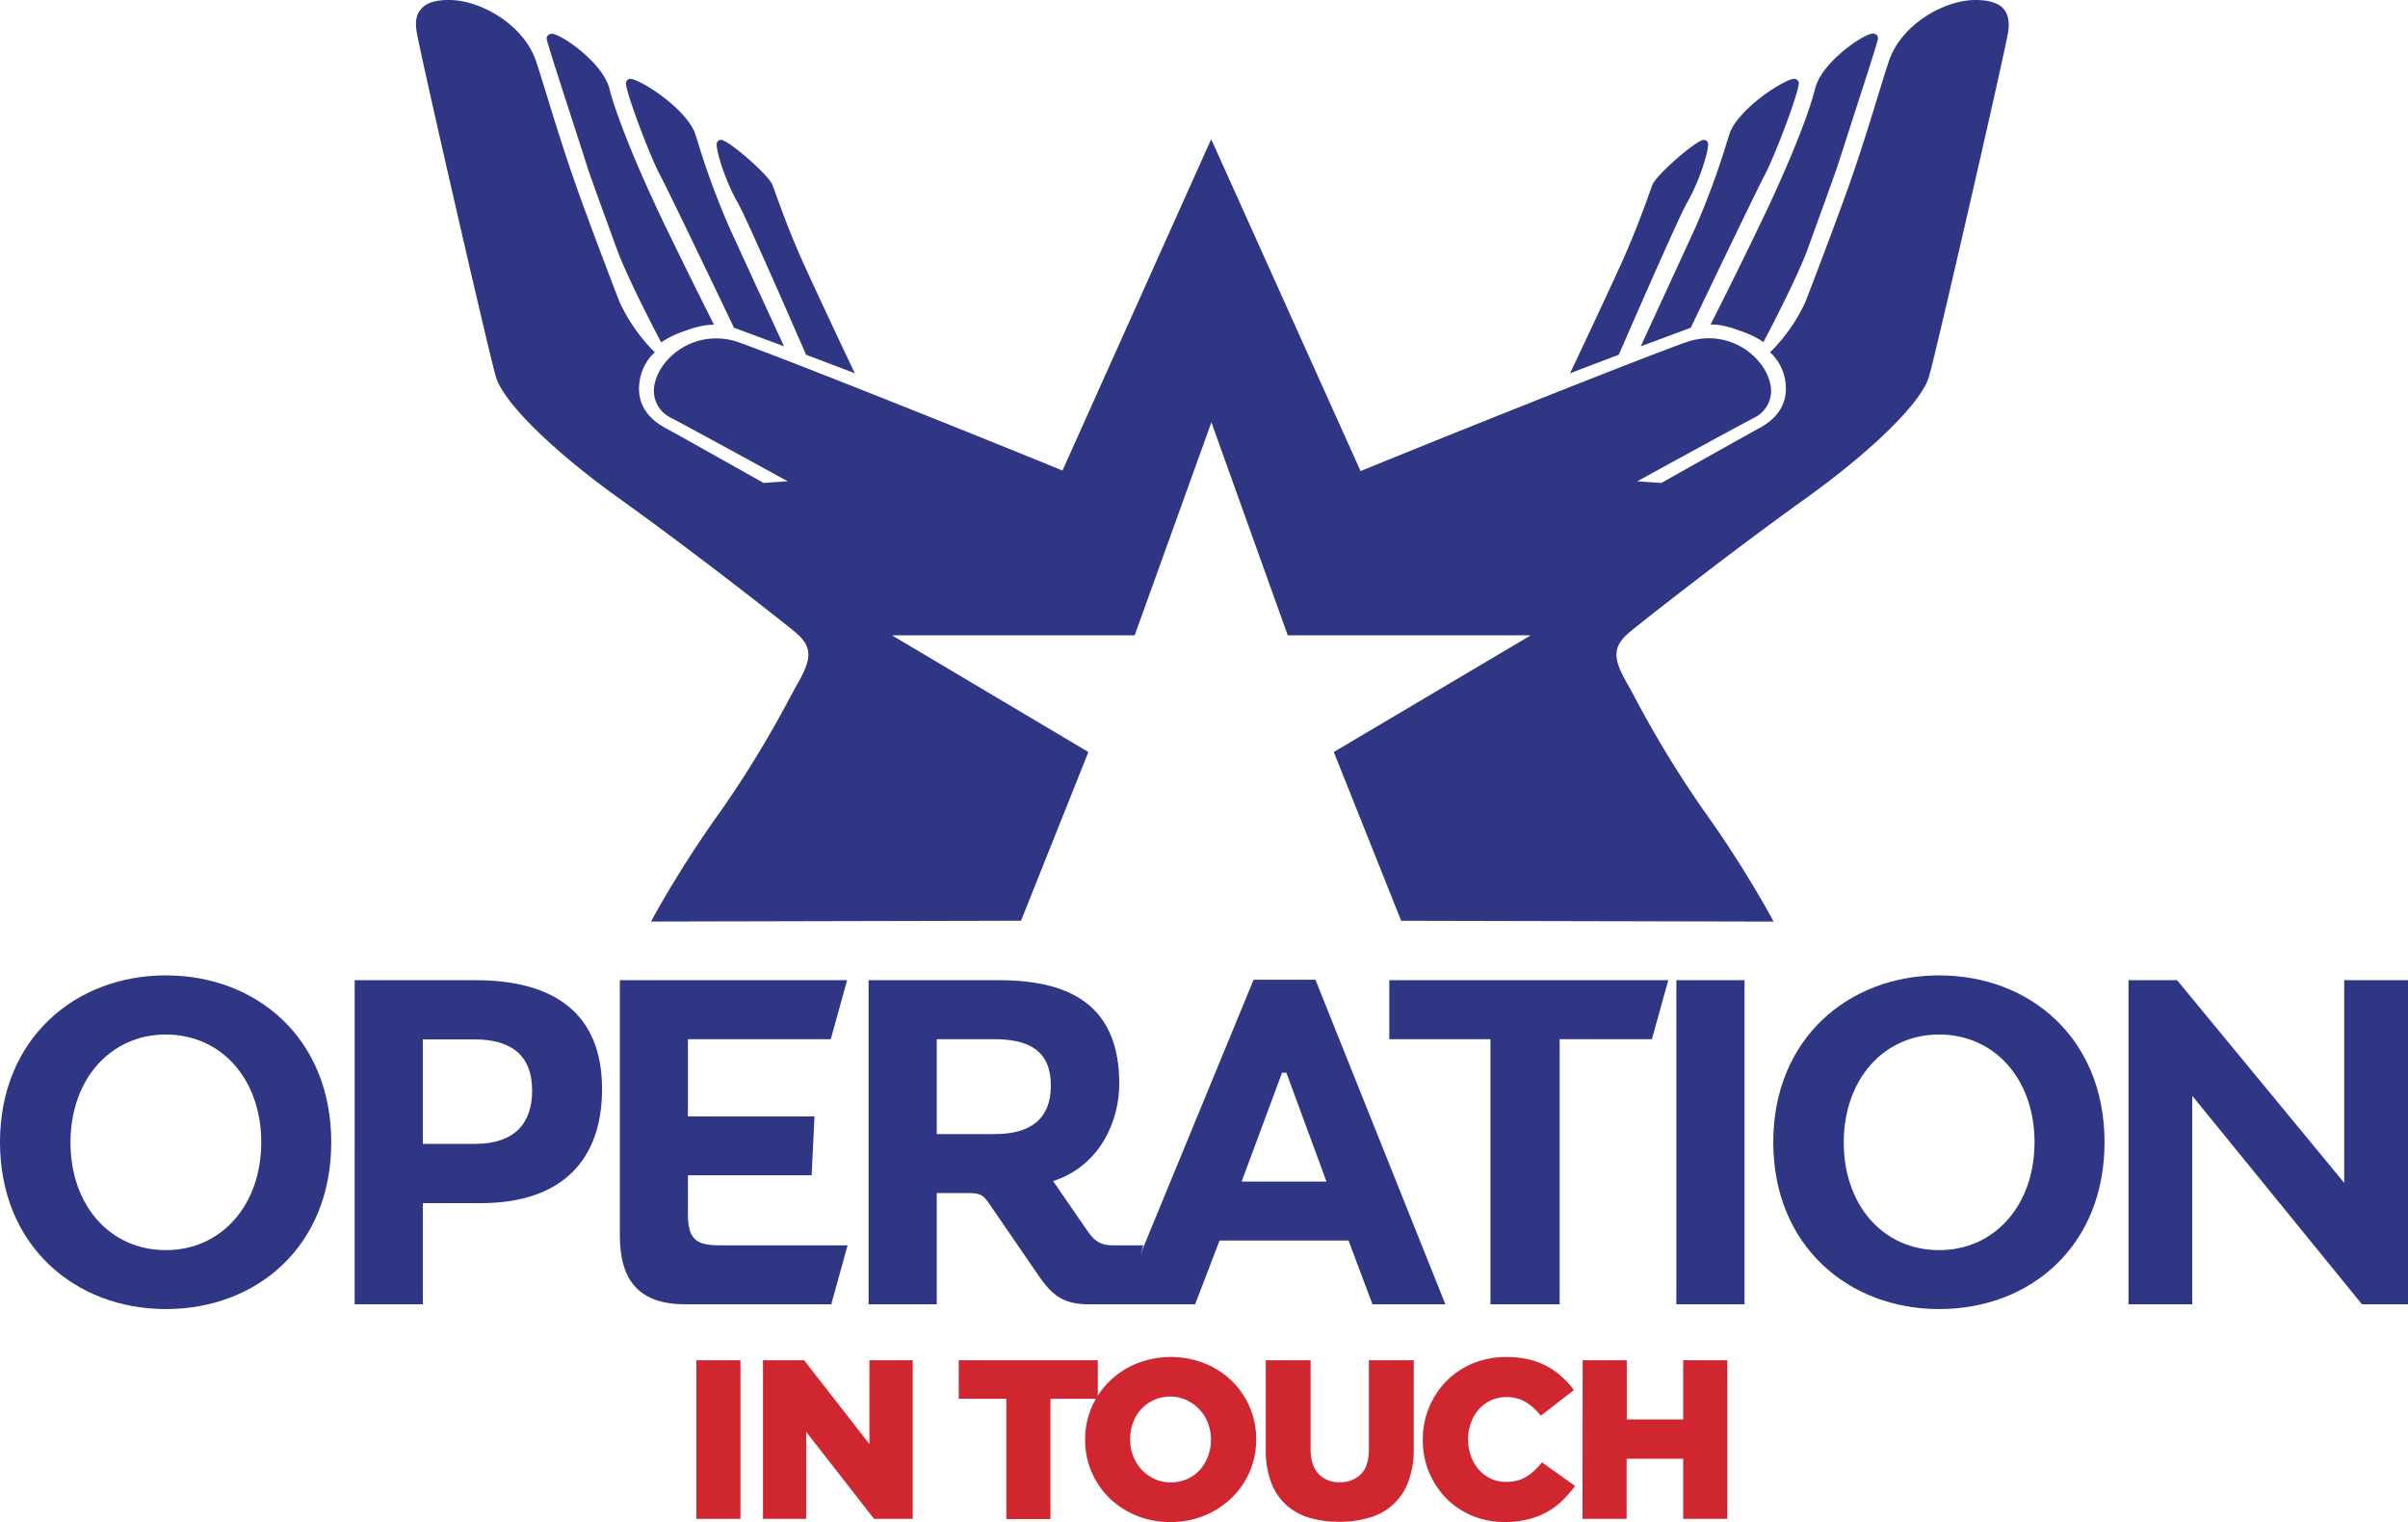 <?xml version="1.0" encoding="utf-8"?><svg xmlns="http://www.w3.org/2000/svg" width="600.59" height="379.58" viewBox="0 0 600.59 379.58"><defs><style>.cls-1{fill:#2f3684;}.cls-2{fill:#cf2630;}</style></defs><title>logo2020</title><g id="Layer_2" data-name="Layer 2"><g id="text"><path class="cls-1" d="M41.37,326.47C18.77,326.47,0,310.69,0,284.86s18.77-41.61,41.37-41.61,41.25,15.67,41.25,41.61S64.09,326.47,41.37,326.47Zm0-14.7c13.87,0,23.79-11.24,23.79-26.91S55.24,258,41.37,258s-23.79,11.24-23.79,26.9S27.38,311.77,41.37,311.77Z"/><path class="cls-1" d="M119.93,300.05H105.46v25.23h-17V244.45h30.13c19.73,0,31.57,8.37,31.57,27.14C150.18,289.29,140.13,300.05,119.93,300.05ZM132.72,272c0-9.09-5.5-12.79-14.47-12.79H105.46v26.06h13.15C128.3,285.22,132.72,280.2,132.72,272Z"/><path class="cls-1" d="M170.86,325.28c-11.24,0-16.26-5.74-16.26-17.1V244.45h56.68l-4.07,14.71H171.58v19.25h31.57l-.72,14.7H171.58v9.69c0,6.22,2,7.77,7.89,7.77H211.4l-4.07,14.71Z"/><path class="cls-1" d="M271.54,325.28c-6,0-9-2-12.44-7.06l-12.31-17.93c-1.56-2.39-2.51-2.75-5.26-2.75h-7.89v27.74h-17V244.45h32.52c18.89,0,30,7.17,30,25.83,0,9.56-5,20.56-16.5,24.27l8.73,12.67c1.67,2.39,3.23,3.35,6.1,3.35h7.65l-4.07,14.71ZM248.1,282.83c9,0,14-3.83,14-12.08,0-8.61-5.26-11.59-14.23-11.59H233.64v23.67Z"/><path class="cls-1" d="M336.34,309.37H304.18l-6.1,15.91H279.31l33.36-80.95h15.42l32.41,80.95H342.32Zm-26.66-14.7h21.16l-10-27.14h-1.08Z"/><path class="cls-1" d="M412,259.16H389v66.12H371.74V259.16H346.51V244.45H416.1Z"/><path class="cls-1" d="M435.11,325.28h-17V244.45h17Z"/><path class="cls-1" d="M483.65,326.47c-22.6,0-41.37-15.78-41.37-41.61s18.77-41.61,41.37-41.61,41.25,15.67,41.25,41.61S506.37,326.47,483.65,326.47Zm0-14.7c13.87,0,23.79-11.24,23.79-26.91S497.52,258,483.65,258s-23.79,11.24-23.79,26.9S469.66,311.77,483.65,311.77Z"/><path class="cls-1" d="M600.59,325.28H589.11l-42.33-52v52h-15.9V244.45H543L584.68,295V244.45h15.91Z"/><path class="cls-2" d="M173.68,339.23h11v39.56h-11Z"/><path class="cls-2" d="M190.3,339.23h10.25l16.3,20.91V339.23h10.8v39.56H218l-16.93-21.7v21.7H190.3Z"/><path class="cls-2" d="M251,348.84H239.12v-9.61h34.69v9.61H262v30H251Z"/><path class="cls-2" d="M291.9,379.58a22,22,0,0,1-8.48-1.61,21.17,21.17,0,0,1-6.73-4.38,20.22,20.22,0,0,1-4.43-6.5,20,20,0,0,1-1.61-8V359a20.15,20.15,0,0,1,6.1-14.55,21.13,21.13,0,0,1,6.78-4.41,23.11,23.11,0,0,1,17,0,20.84,20.84,0,0,1,6.73,4.38,20.41,20.41,0,0,1,4.44,6.5,19.92,19.92,0,0,1,1.61,8V359a20.15,20.15,0,0,1-6.11,14.55,21.47,21.47,0,0,1-6.78,4.41A22,22,0,0,1,291.9,379.58Zm.08-9.89a9.86,9.86,0,0,0,4.14-.85,9.52,9.52,0,0,0,3.17-2.29,10.58,10.58,0,0,0,2-3.36,11.3,11.3,0,0,0,.74-4.07V359a11.3,11.3,0,0,0-.74-4.07A10.37,10.37,0,0,0,296,349.2a9.9,9.9,0,0,0-11.41,2.27,9.91,9.91,0,0,0-2,3.36,11.46,11.46,0,0,0-.71,4.07V359a11.3,11.3,0,0,0,.73,4.07,10.66,10.66,0,0,0,2.07,3.39,10,10,0,0,0,3.2,2.34A9.57,9.57,0,0,0,292,369.69Z"/><path class="cls-2" d="M334,379.52a25.37,25.37,0,0,1-7.62-1.07,14.77,14.77,0,0,1-5.77-3.31,14.53,14.53,0,0,1-3.64-5.65,23,23,0,0,1-1.27-8.05V339.23h11.18v22c0,2.87.66,5,2,6.36a6.89,6.89,0,0,0,5.27,2.06,7.1,7.1,0,0,0,5.27-2c1.31-1.31,2-3.37,2-6.15V339.23h11.19v21.93a23,23,0,0,1-1.33,8.27,14.36,14.36,0,0,1-9.55,9A25.69,25.69,0,0,1,334,379.52Z"/><path class="cls-2" d="M375.3,379.58a20.83,20.83,0,0,1-8-1.53,19.69,19.69,0,0,1-6.47-4.26,20.83,20.83,0,0,1-4.35-6.5,20.61,20.61,0,0,1-1.61-8.17V359a20.65,20.65,0,0,1,5.93-14.61,20.1,20.1,0,0,1,6.59-4.38,21.61,21.61,0,0,1,8.33-1.58,24.2,24.2,0,0,1,5.54.59,19,19,0,0,1,4.55,1.7,18,18,0,0,1,3.73,2.63,21.31,21.31,0,0,1,3,3.33l-8.25,6.39a14.43,14.43,0,0,0-3.73-3.4,9.36,9.36,0,0,0-4.92-1.24,8.82,8.82,0,0,0-3.81.82,9.22,9.22,0,0,0-3,2.23,10.53,10.53,0,0,0-1.95,3.34,11.69,11.69,0,0,0-.71,4.07V359a12.1,12.1,0,0,0,.71,4.15,10.31,10.31,0,0,0,1.95,3.36,9.1,9.1,0,0,0,3,2.24,8.82,8.82,0,0,0,3.81.82,11.13,11.13,0,0,0,2.8-.34,8.71,8.71,0,0,0,2.31-1,12.48,12.48,0,0,0,2-1.53,23.19,23.19,0,0,0,1.84-2l8.25,5.88a29.26,29.26,0,0,1-3.08,3.56A17.8,17.8,0,0,1,386,377a19.29,19.29,0,0,1-4.74,1.87A23.87,23.87,0,0,1,375.3,379.58Z"/><path class="cls-2" d="M394.74,339.23h11V354h14.07V339.23h11v39.56h-11v-15H405.7v15h-11Z"/></g><g id="Hands2"><path class="cls-1" d="M393.07,91.05c.06-.13,6.23-13.12,11.46-24.56,3.6-7.88,6.15-15,7.38-18.42.36-1,.59-1.64.69-1.88,1-2.32,10.7-10.8,12.29-10.8h.2l.24.17a.6.6,0,0,1,.17.43c0,1.86-2,8.89-5.22,14.35-2.2,3.78-16.71,37.2-16.86,37.53l-.08.2-10.81,4.11Z"/><path class="cls-1" d="M424.89,35.89c.07,0,.11,0,.11.1,0,1.81-2.1,8.85-5.16,14.1C417.61,53.94,403,87.67,403,87.67l-9.44,3.6s6.17-13,11.47-24.57c4.68-10.24,7.64-19.36,8.07-20.3,1.13-2.5,10.69-10.51,11.83-10.51m0-1c-1.8,0-11.57,8.5-12.74,11.1-.11.24-.3.76-.71,1.91-1.23,3.42-3.77,10.52-7.36,18.38-5.23,11.44-11.4,24.43-11.46,24.56l-1.07,2.25,2.32-.89,9.45-3.59.39-.15.17-.39c.15-.33,14.65-33.72,16.83-37.47,3-5.17,5.28-12.43,5.29-14.61a1.06,1.06,0,0,0-.32-.78,1.1,1.1,0,0,0-.79-.32Z"/><path class="cls-1" d="M410.69,84.37S418,68.57,423.28,57a199.07,199.07,0,0,0,7.92-21.55c.51-1.59.73-2.3.84-2.54,2.9-6.26,13.39-12.74,15.39-12.74a.69.69,0,0,1,.52.19l.15.15,0,.29c0,1.95-5.71,17.53-8.55,22.83-2.18,4.07-18,37.2-18.17,37.53l-.09.18-11.14,4.14Z"/><path class="cls-1" d="M447.43,20.66c.13,0,.2,0,.2.13,0,1.81-5.64,17.28-8.49,22.59C436.93,47.51,421,80.94,421,80.94l-9.82,3.64s7.3-15.8,12.59-27.38c4.69-10.24,8.33-23.15,8.77-24.09,2.88-6.23,13.37-12.45,14.93-12.45m0-1c-2.07,0-12.87,6.63-15.84,13-.13.27-.34,1-.86,2.59a196.19,196.19,0,0,1-7.91,21.5C417.59,68.23,410.31,84,410.24,84.16l-1,2.2,2.27-.84,9.82-3.65.38-.14.17-.36c.16-.34,16-33.45,18.16-37.51,2.73-5.09,8.6-20.83,8.61-23.07a1.11,1.11,0,0,0-.33-.79,1.16,1.16,0,0,0-.87-.34Z"/><path class="cls-1" d="M439.19,84.37a26.33,26.33,0,0,0-5.43-2.4,23.08,23.08,0,0,0-5.54-1.41l-.77,0,.35-.69c.06-.13,6.88-13.66,12.31-25,6.45-13.51,11.47-26,13.09-32.54s12.16-13.34,14-13.34a.7.7,0,0,1,.59.26.66.66,0,0,1,.12.6c-.49,2-3.65,11.75-6.44,20.36-1.49,4.57-2.82,8.69-3.49,10.83s-4.6,13-7.53,21C447.78,69.21,440,84,439.91,84.19l-.26.49Z"/><path class="cls-1" d="M467.16,9.4c.18,0,.26.08.22.24-.74,3-8,25.1-9.92,31.16-.6,1.91-4.22,11.93-7.52,21C447.29,69.09,439.47,84,439.47,84a26.2,26.2,0,0,0-5.54-2.45,23.21,23.21,0,0,0-5.69-1.44S435.06,66.53,440.57,55c6.89-14.45,11.59-26.48,13.12-32.64s11.8-13,13.47-13m0-1c-2.27,0-12.82,7.14-14.44,13.72s-6.62,19-13.06,32.45c-5.43,11.39-12.24,24.9-12.31,25l-.7,1.38,1.55.07a23.42,23.42,0,0,1,5.4,1.38,26.21,26.21,0,0,1,5.31,2.34l.92.62.52-1c.32-.61,7.89-15,10.53-22.27,2.93-8.07,6.9-19,7.54-21s2-6.15,3.48-10.81c2.79-8.63,6-18.4,6.45-20.41a1.19,1.19,0,0,0-.2-1,1.21,1.21,0,0,0-1-.45Z"/><path class="cls-1" d="M201.41,88.07l-.08-.2c-.15-.33-14.66-33.75-16.86-37.53-3.17-5.46-5.21-12.49-5.22-14.35v-.21l.17-.22a.64.64,0,0,1,.44-.17c1.59,0,11.24,8.48,12.29,10.8.11.24.33.86.7,1.88,1.22,3.42,3.77,10.54,7.37,18.42,5.23,11.44,11.4,24.43,11.46,24.56l.54,1.13Z"/><path class="cls-1" d="M179.86,35.89c1.14,0,10.7,8,11.83,10.51.43.94,3.39,10.06,8.07,20.3,5.3,11.57,11.47,24.57,11.47,24.57l-9.44-3.6s-14.65-33.73-16.88-37.58c-3.06-5.25-5.15-12.29-5.16-14.1,0-.07,0-.1.11-.1m0-1a1.09,1.09,0,0,0-1.11,1.1c0,2.18,2.28,9.44,5.29,14.61,2.18,3.75,16.68,37.14,16.83,37.47l.17.39.39.15,9.45,3.59,2.32.89-1.06-2.25c-.07-.13-6.24-13.12-11.47-24.56-3.59-7.86-6.13-15-7.35-18.38-.42-1.15-.61-1.67-.71-1.91-1.18-2.6-10.94-11.1-12.75-11.1Z"/><path class="cls-1" d="M183.43,81.33l-.09-.18c-.16-.33-16-33.46-18.17-37.53-2.84-5.3-8.54-20.88-8.55-22.83v-.21l.18-.23a.69.69,0,0,1,.52-.19c2,0,12.49,6.48,15.39,12.74.11.24.34,1,.84,2.53A199.1,199.1,0,0,0,181.47,57c5.3,11.58,12.59,27.38,12.59,27.38l.51,1.1Z"/><path class="cls-1" d="M157.32,20.66c1.56,0,12.05,6.22,14.93,12.45.44.94,4.08,13.85,8.77,24.09,5.29,11.58,12.59,27.38,12.59,27.38l-9.82-3.64s-16-33.43-18.18-37.56c-2.85-5.31-8.48-20.78-8.49-22.59,0-.09.07-.13.2-.13m0-1a1.16,1.16,0,0,0-.87.34,1.11,1.11,0,0,0-.33.79c0,2.24,5.88,18,8.61,23.07,2.18,4.06,18,37.17,18.16,37.51l.17.36.38.14,9.82,3.65,2.27.84-1-2.2c-.08-.16-7.36-15.93-12.59-27.38A196.19,196.19,0,0,1,174,35.28c-.52-1.64-.73-2.32-.86-2.59-3-6.4-13.77-13-15.84-13Z"/><path class="cls-1" d="M164.84,84.19c-.08-.15-7.87-15-10.5-22.21-2.93-8.06-6.9-19-7.53-21s-2-6.26-3.49-10.84c-2.79-8.6-5.95-18.36-6.44-20.35a.66.66,0,0,1,.12-.6.7.7,0,0,1,.59-.26c1.8,0,12.35,6.83,14,13.34s6.64,19,13.09,32.54c5.43,11.4,12.25,24.92,12.31,25l.35.69-.77,0A23.2,23.2,0,0,0,171,82a25.67,25.67,0,0,0-5.42,2.4l-.47.31Z"/><path class="cls-1" d="M137.59,9.4c1.68,0,11.92,6.7,13.47,13S157.29,40.55,164.19,55c5.5,11.53,12.32,25.06,12.32,25.06a23.21,23.21,0,0,0-5.69,1.44A25.89,25.89,0,0,0,165.29,84s-7.83-14.86-10.48-22.14c-3.3-9.08-6.92-19.1-7.52-21-1.89-6.06-9.18-28.11-9.92-31.16,0-.16,0-.24.22-.24m0-1a1.23,1.23,0,0,0-1,.45,1.19,1.19,0,0,0-.2,1c.49,2,3.66,11.78,6.45,20.41,1.52,4.65,2.82,8.68,3.48,10.81s4.61,13,7.54,21c2.64,7.26,10.21,21.66,10.53,22.27l.52,1,.93-.63a25.53,25.53,0,0,1,5.3-2.34,23.28,23.28,0,0,1,5.41-1.38l1.52-.09-.68-1.36c-.07-.14-6.88-13.66-12.31-25C158.65,41.09,153.65,28.65,152,22.12S139.86,8.4,137.59,8.4Z"/></g><g id="star2"><path class="cls-1" d="M349.81,229.12l-16.52-41.36L383.58,158H321.5l-19.39-54.11L282.62,158h-62l50.18,29.81-16.52,41.36-91.09.2.39-.74a275.32,275.32,0,0,1,16.58-26.06A269.39,269.39,0,0,0,197.57,174c.71-1.3,1.25-2.31,1.64-3,4.07-7.09,3.91-10.08-.74-13.91-3.11-2.56-24.39-19.34-43.66-33.16-16.56-11.86-28.88-24-30.68-30.21s-18.29-78-19.64-85.47c-.45-2.53-.16-4.38.91-5.67S108.71.5,112,.5c7.62,0,17.87,5.82,21,14.48.56,1.54,1.43,4.38,2.53,8,2.07,6.76,5.2,17,8.86,27,4.19,11.53,9.35,24.93,9.69,25.73a44.76,44.76,0,0,0,8.09,11.8l.36.36-.36.35a12.9,12.9,0,0,0-3.27,10.19c.5,3.66,2.76,6.61,6.71,8.76,4.53,2.45,22.9,12.81,24.64,13.79l7.85-.55c-5.38-3-23.8-13.07-30.57-16.63a6.94,6.94,0,0,1-3.71-8.3c1.29-5.21,7.15-10.58,14.75-10.58a16.23,16.23,0,0,1,5.37.93c10.78,3.76,60.11,23.47,81.28,32.16l36.89-82.07,36.94,82.26c20.68-8.5,70.94-28.58,81.74-32.35a16.24,16.24,0,0,1,5.38-.93c7.59,0,13.45,5.38,14.74,10.58a6.94,6.94,0,0,1-3.71,8.3c-6.77,3.56-25.19,13.67-30.57,16.63l7.85.55c1.74-1,20.11-11.34,24.64-13.79,3.95-2.15,6.21-5.1,6.71-8.76a12.9,12.9,0,0,0-3.27-10.19l-.36-.35.36-.36a44.76,44.76,0,0,0,8.09-11.8c.34-.8,5.5-14.2,9.69-25.73,3.66-10.06,6.79-20.27,8.86-27,1.1-3.6,2-6.44,2.53-8C474.86,6.32,485.11.5,492.73.5c3.31,0,5.42.67,6.62,2.1s1.36,3.14.91,5.67c-1.34,7.42-17.86,79.31-19.64,85.47S466.5,112.09,449.94,124c-19.27,13.82-40.55,30.6-43.66,33.16-4.65,3.83-4.81,6.82-.74,13.91.39.67.94,1.69,1.64,3a272.27,272.27,0,0,0,17.37,28.51,275.32,275.32,0,0,1,16.58,26.06l.4.74Z"/><path class="cls-1" d="M492.73,1c5.38,0,8,1.81,7,7.18-1.38,7.58-17.9,79.43-19.63,85.42-1.84,6.35-14.58,18.55-30.49,30-19.62,14.06-41.08,31-43.68,33.17-4.73,3.88-5.13,7.11-.86,14.55,2.08,3.63,9,17.51,19,31.54a272,272,0,0,1,16.55,26l-90.54-.2L333.91,188l51.5-30.52H321.86l-19.75-55.09-19.84,55.09H218.84L270.21,188,254,228.62l-89.92.2a272,272,0,0,1,16.55-26c10-14,16.95-27.91,19-31.54,4.27-7.44,3.87-10.67-.85-14.55-2.61-2.14-24.07-19.11-43.69-33.17-15.91-11.4-28.65-23.6-30.49-29.95-1.73-6-18.25-77.84-19.62-85.42C104,2.81,106.64,1,112,1c7.58,0,17.53,5.83,20.52,14.15,1.61,4.46,5.81,19.66,11.39,35,4.25,11.69,9.38,25,9.7,25.76a44.51,44.51,0,0,0,8.2,12c-3.3,3.18-7.28,13.87,3.55,19.75,4.78,2.59,24.77,13.86,24.77,13.86l9.69-.68s-24.05-13.24-32.07-17.46c-8.71-4.58-.78-17.94,10.81-17.93a15.62,15.62,0,0,1,5.21.9c11.06,3.86,62,24.23,81.7,32.33l36.63-81.49,36.68,81.68c19.38-8,71-28.63,82.16-32.52a15.63,15.63,0,0,1,5.22-.9c11.58,0,19.51,13.35,10.8,17.93-8,4.22-32.06,17.46-32.06,17.46l9.69.68s20-11.27,24.76-13.86c10.83-5.88,6.85-16.57,3.55-19.75a44.51,44.51,0,0,0,8.2-12c.33-.76,5.45-14.07,9.7-25.76,5.58-15.34,9.78-30.54,11.39-35C475.2,6.83,485.15,1,492.73,1m0-1c-7.79,0-18.27,6-21.46,14.81-.56,1.55-1.43,4.4-2.54,8-2.07,6.75-5.19,17-8.85,27-4.19,11.51-9.34,24.9-9.68,25.7a43.62,43.62,0,0,1-8,11.64l-.71.72.73.71a12.4,12.4,0,0,1,3.12,9.76c-.48,3.5-2.65,6.32-6.46,8.39-4.43,2.41-22.14,12.38-24.51,13.72l-6-.42c6.7-3.68,22.84-12.53,29.07-15.81a7.49,7.49,0,0,0,4-8.86c-1.33-5.39-7.39-11-15.22-11a17,17,0,0,0-5.55.95c-10.73,3.75-60.36,23.58-81.32,32.18L303,36.73l-.91-2-.91,2L265,117.34c-21.42-8.78-70.15-28.25-80.85-32a16.94,16.94,0,0,0-5.54-.95c-7.84,0-13.9,5.57-15.23,10.95a7.49,7.49,0,0,0,4,8.87c6.23,3.28,22.37,12.13,29.07,15.81l-6,.42c-2.38-1.34-20.08-11.31-24.52-13.72-3.81-2.07-6-4.89-6.46-8.39a12.4,12.4,0,0,1,3.12-9.76l.73-.71-.71-.72a43.88,43.88,0,0,1-8-11.64c-.34-.8-5.49-14.19-9.68-25.7-3.66-10.05-6.78-20.25-8.85-27-1.11-3.6-2-6.45-2.54-8C130.29,6,119.81,0,112,0c-3.47,0-5.7.73-7,2.28s-1.5,3.39-1,6.08c1.34,7.42,17.87,79.35,19.65,85.52,1.85,6.4,14,18.37,30.86,30.48,19.29,13.82,40.54,30.58,43.64,33.13,4.75,3.91,4.3,6.88.62,13.28-.38.68-.94,1.7-1.64,3a268.21,268.21,0,0,1-17.34,28.46,276.86,276.86,0,0,0-16.61,26.11l-.79,1.48h1.68l89.91-.2h.68l.25-.63,16.23-40.64.32-.8-.73-.44-48.25-28.66H283l.24-.66,18.9-52.47,18.81,52.47.23.66h60.61L333.4,187.11l-.73.44.32.8L349.22,229l.25.63h.68l90.54.2h1.67l-.79-1.48A276.86,276.86,0,0,0,425,202.23a268.21,268.21,0,0,1-17.34-28.46c-.7-1.3-1.25-2.32-1.64-3-3.68-6.4-4.13-9.37.62-13.28,3.1-2.55,24.35-19.31,43.64-33.13,16.89-12.11,29-24.08,30.86-30.48,1.78-6.17,18.31-78.1,19.65-85.52.48-2.69.15-4.67-1-6.08S496.2,0,492.73,0Z"/></g></g></svg>